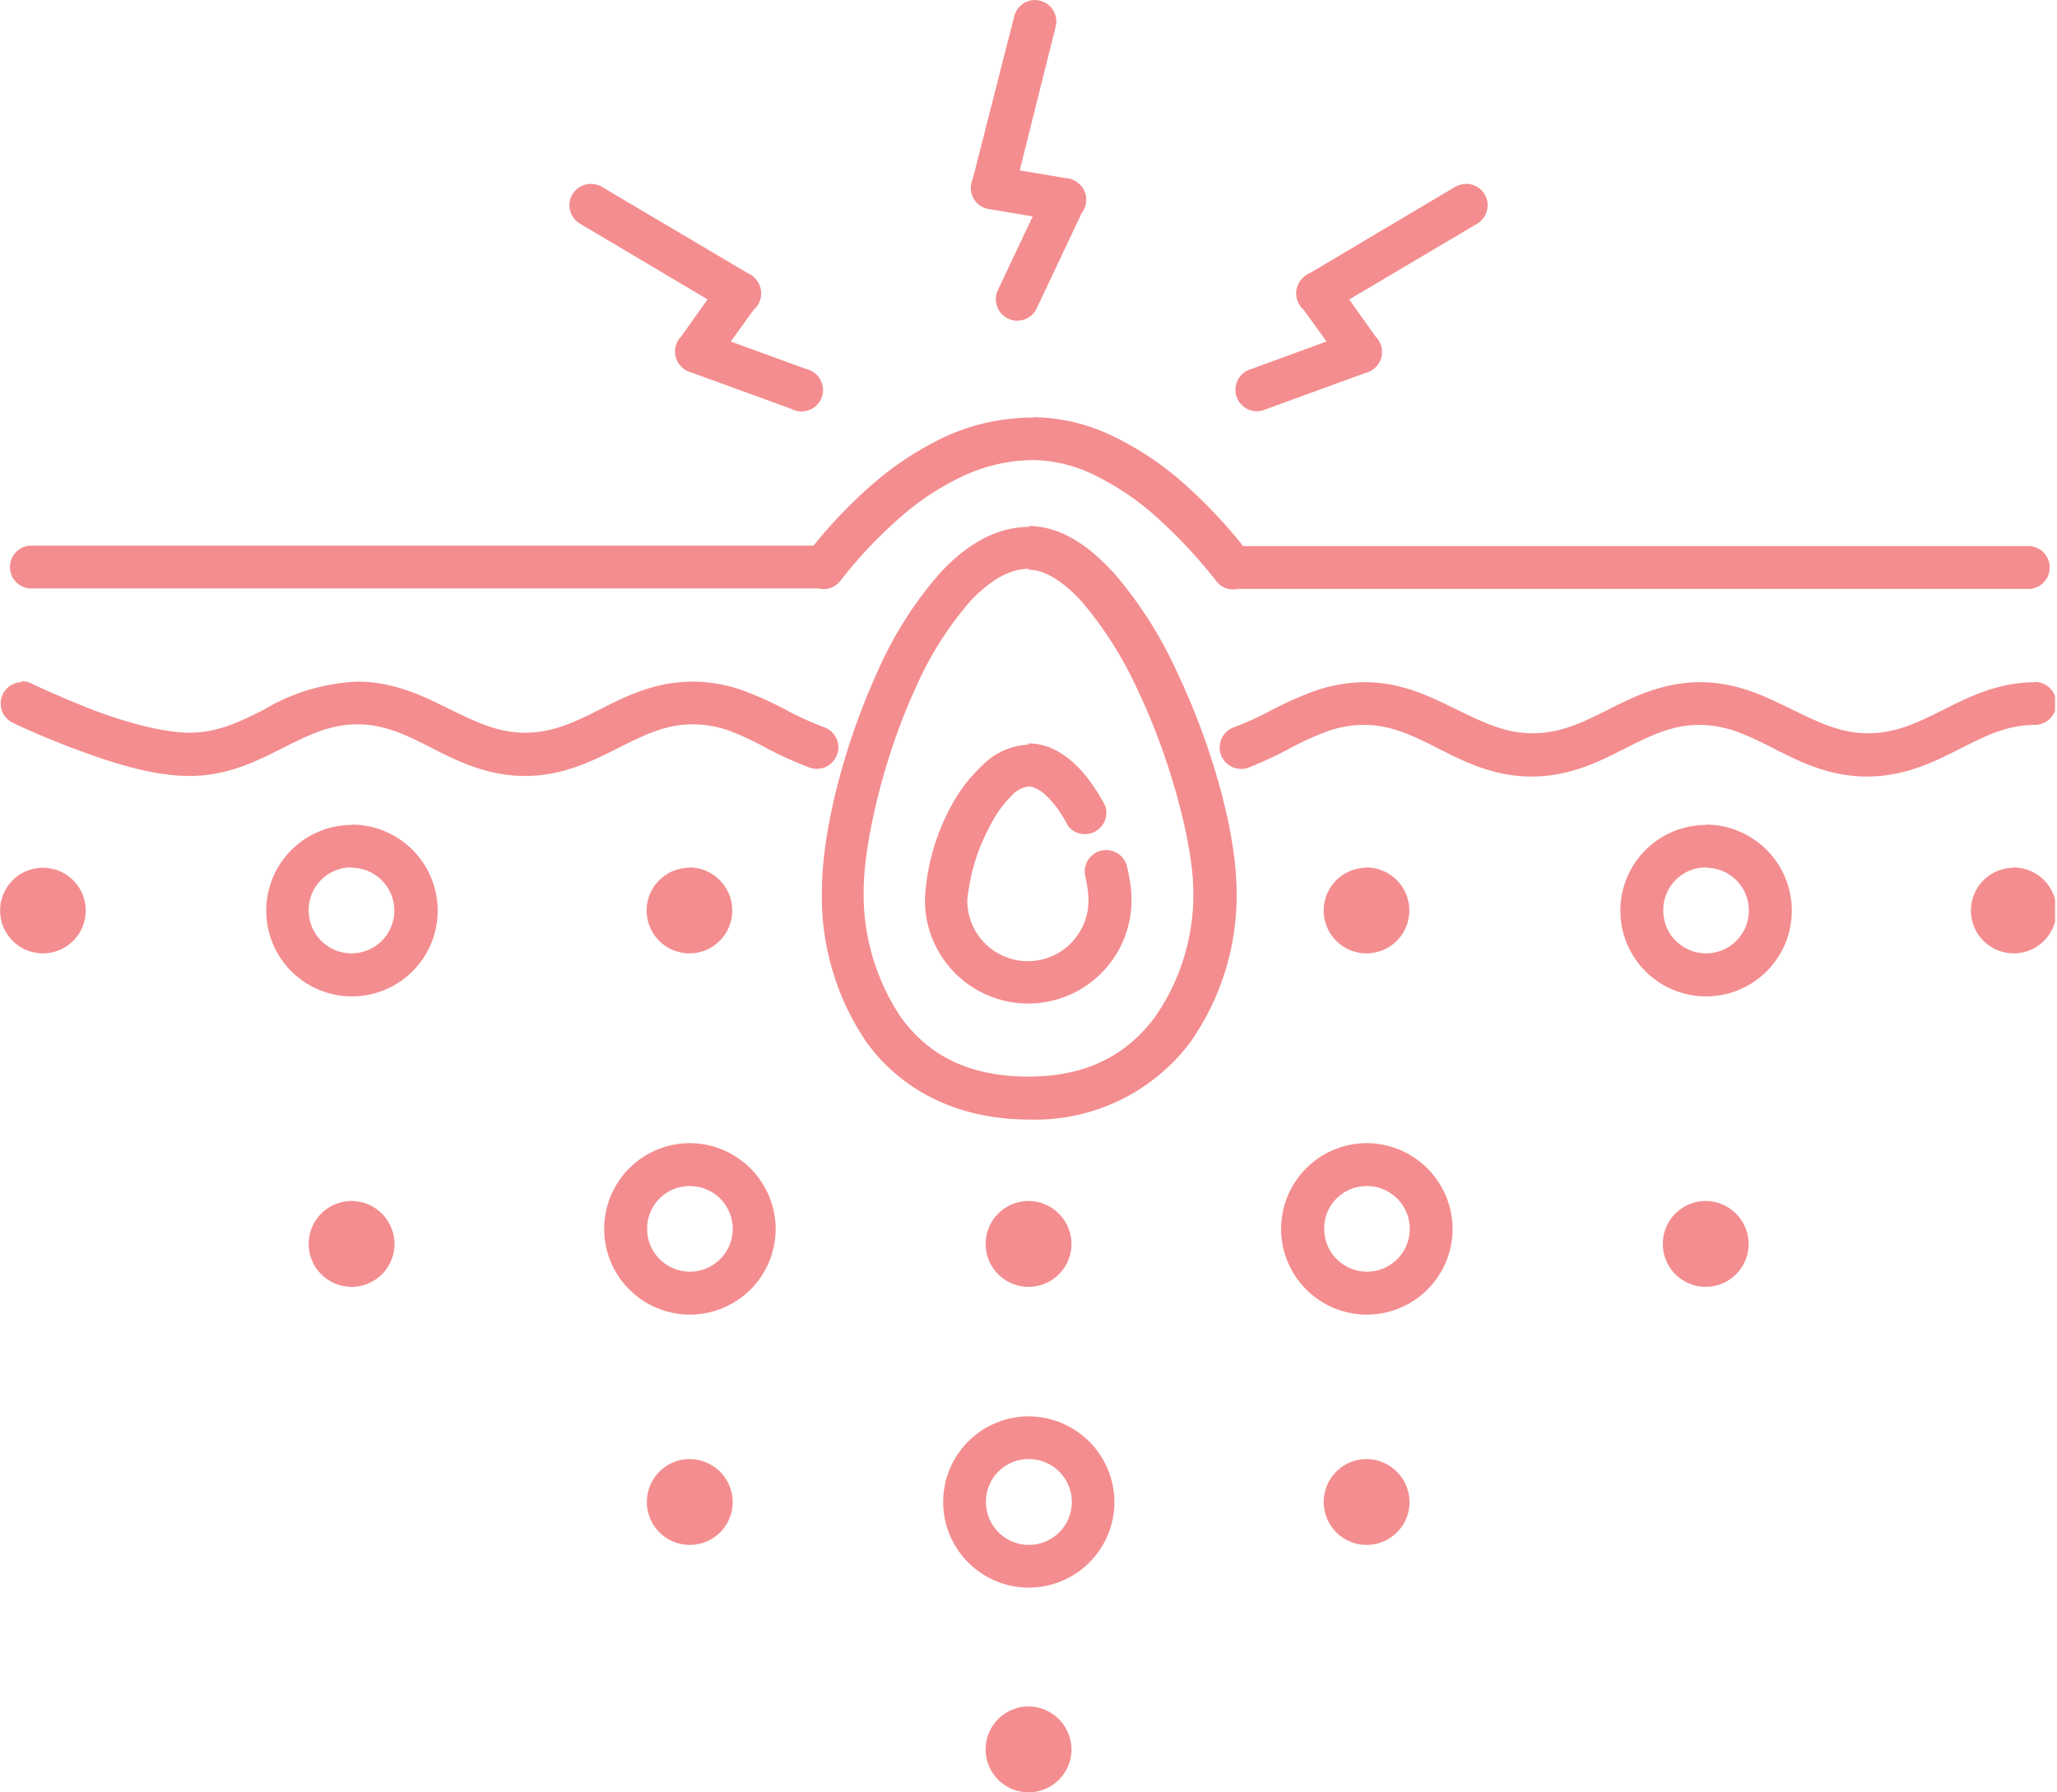 <svg xmlns="http://www.w3.org/2000/svg" xmlns:xlink="http://www.w3.org/1999/xlink" viewBox="0 0 179.25 156.18"><defs><style>.cls-1{fill:none;}.cls-2{clip-path:url(#clip-path);}.cls-3{fill:#f48d8f;}</style><clipPath id="clip-path" transform="translate(-0.74 -0.78)"><rect class="cls-1" width="179.82" height="157.26"></rect></clipPath></defs><g id="Layer_2" data-name="Layer 2"><g id="Layer_5" data-name="Layer 5"><g class="cls-2"><path class="cls-3" d="M90.39,149.49a3.74,3.74,0,1,0,3.72,3.74A3.76,3.76,0,0,0,90.39,149.49Zm29.46-21.56a3.74,3.74,0,1,0,3.72,3.74A3.77,3.77,0,0,0,119.85,127.93Zm-29.46,0a3.74,3.74,0,1,1-3.73,3.74A3.7,3.7,0,0,1,90.39,127.93Zm-29.53,0a3.74,3.74,0,1,0,3.73,3.74A3.77,3.77,0,0,0,60.86,127.93Zm29.53-3.72a7.46,7.46,0,1,0,7.46,7.46A7.49,7.49,0,0,0,90.39,124.21Zm59-18.77a3.74,3.74,0,1,0,3.73,3.73A3.76,3.76,0,0,0,149.41,105.44Zm-59,0a3.74,3.74,0,1,0,3.72,3.73A3.76,3.76,0,0,0,90.39,105.44Zm-59,0a3.74,3.74,0,1,0,3.73,3.73A3.76,3.76,0,0,0,31.37,105.44Zm88.48-1.3a3.73,3.73,0,1,1-3.74,3.73A3.69,3.69,0,0,1,119.85,104.14Zm-59,0a3.73,3.73,0,1,1-3.74,3.73A3.7,3.7,0,0,1,60.86,104.14Zm59-3.74a7.47,7.47,0,1,0,7.45,7.47A7.5,7.5,0,0,0,119.85,100.4Zm-59,0a7.47,7.47,0,1,0,7.46,7.47A7.5,7.5,0,0,0,60.86,100.4Zm115.36-24a3.73,3.73,0,1,0,3.72,3.74A3.76,3.76,0,0,0,176.22,76.37Zm-26.81,0a3.73,3.73,0,1,1-3.74,3.74A3.71,3.71,0,0,1,149.41,76.37Zm-29.6,0a3.73,3.73,0,1,0,3.73,3.74A3.76,3.76,0,0,0,119.81,76.37Zm-59,0a3.73,3.73,0,1,0,3.73,3.74A3.76,3.76,0,0,0,60.82,76.37Zm-29.45,0a3.73,3.73,0,1,1-3.73,3.74A3.71,3.71,0,0,1,31.37,76.37Zm-26.89,0a3.73,3.73,0,1,0,0,7.46,3.73,3.73,0,1,0,0-7.46Zm144.93-3.73a7.47,7.47,0,1,0,7.47,7.47A7.5,7.5,0,0,0,149.41,72.64Zm-118,0a7.47,7.47,0,1,0,7.47,7.47A7.5,7.5,0,0,0,31.37,72.64Zm59-7a6,6,0,0,0-4.06,1.8A13.75,13.75,0,0,0,83.64,71a18.88,18.88,0,0,0-2.3,8.23,9,9,0,0,0,18,0,9.85,9.85,0,0,0-.18-1.91c-.06-.35-.13-.69-.2-1a1.87,1.87,0,1,0-3.65.82c.08.27.11.55.16.8a7.65,7.65,0,0,1,.12,1.32,5.28,5.28,0,0,1-10.56,0A17,17,0,0,1,87,72.77a10.16,10.16,0,0,1,1.89-2.65,2.37,2.37,0,0,1,1.5-.8,1.3,1.3,0,0,1,.63.17,3.18,3.18,0,0,1,.88.62,7.68,7.68,0,0,1,1,1.14,14.56,14.56,0,0,1,.92,1.52A1.87,1.87,0,0,0,97.05,71a16.49,16.49,0,0,0-1.19-1.94,10.76,10.76,0,0,0-1.45-1.69,7.42,7.42,0,0,0-1.81-1.28,5.18,5.18,0,0,0-2.26-.53Zm87.73-5.44h0c-3.35,0-5.92,1.33-8.15,2.45s-4.11,2-6.47,2-4.24-.92-6.47-2-4.8-2.45-8.14-2.45-5.93,1.33-8.15,2.45-4.11,2-6.47,2-4.24-.92-6.47-2-4.8-2.45-8.15-2.45a13.32,13.32,0,0,0-4.52.82,31.57,31.57,0,0,0-3.64,1.63,25.59,25.59,0,0,1-3.2,1.46,1.87,1.87,0,1,0,1.26,3.52A33.37,33.37,0,0,0,113.13,66a25.59,25.59,0,0,1,3.2-1.46,9.48,9.48,0,0,1,3.26-.59c2.37,0,4.24.92,6.47,2.05s4.8,2.45,8.15,2.45,5.92-1.32,8.15-2.45,4.1-2.05,6.47-2.05,4.24.92,6.46,2.05,4.81,2.45,8.15,2.45,5.93-1.32,8.16-2.45,4.09-2.05,6.46-2.05a1.87,1.87,0,1,0,0-3.74Zm-175.5,0a1.86,1.86,0,0,0-.78,3.54S4.1,64.86,7.14,66,13.9,68.4,17.26,68.4s5.92-1.33,8.15-2.45,4.1-2.05,6.47-2.05,4.24.92,6.46,2.05,4.81,2.45,8.15,2.45,5.92-1.33,8.15-2.45,4.11-2.05,6.47-2.05a9.53,9.53,0,0,1,3.27.59A26.27,26.27,0,0,1,67.58,66a32.35,32.35,0,0,0,3.63,1.64,1.87,1.87,0,1,0,1.25-3.52,27.72,27.72,0,0,1-3.2-1.46A30.1,30.1,0,0,0,65.62,61a13.22,13.22,0,0,0-4.51-.82c-3.35,0-5.92,1.32-8.15,2.45s-4.1,2-6.47,2-4.24-.92-6.46-2-4.81-2.45-8.15-2.45a17.38,17.38,0,0,0-8.16,2.45c-2.22,1.13-4.1,2-6.46,2s-5.94-1-8.79-2.13-5-2.16-5-2.16A1.74,1.74,0,0,0,2.58,60.15Zm87.77-9.8c1.26,0,2.88.89,4.6,2.78a33.06,33.06,0,0,1,4.87,7.7c2.92,6.12,4.85,13.58,4.85,17.62a18.65,18.65,0,0,1-3.36,10.9c-2.28,3.06-5.67,5.17-11,5.17-5.54,0-8.89-2.11-11.11-5.15A19.22,19.22,0,0,1,76,78.44c0-4.09,1.69-11.53,4.49-17.63a29.84,29.84,0,0,1,4.82-7.66C87.09,51.27,88.79,50.35,90.35,50.35Zm0-3.73c-3,0-5.58,1.68-7.74,4a33.23,33.23,0,0,0-5.48,8.65c-3,6.59-4.86,14.14-4.83,19.21a22.49,22.49,0,0,0,3.93,13.1c2.84,3.89,7.57,6.68,14.12,6.68a16.9,16.9,0,0,0,14-6.66,22.22,22.22,0,0,0,4.09-13.13c0-5.12-2.08-12.65-5.2-19.22a35.93,35.93,0,0,0-5.49-8.61C95.62,48.33,93.18,46.62,90.35,46.62Zm.41-9.53A18.46,18.46,0,0,0,83.4,38.7a27,27,0,0,0-6.58,4.24,41.59,41.59,0,0,0-5.19,5.39H3.34a1.87,1.87,0,0,0,0,3.73H72.05A1.85,1.85,0,0,0,74,51.36l0,0a39.28,39.28,0,0,1,5.24-5.54,23.22,23.22,0,0,1,5.65-3.66,14.76,14.76,0,0,1,5.86-1.29,12.52,12.52,0,0,1,5.3,1.28,23.62,23.62,0,0,1,5.43,3.65,44.28,44.28,0,0,1,5.23,5.59,1.85,1.85,0,0,0,1.91.71h68.73a1.87,1.87,0,1,0,0-3.73H109.07A43.78,43.78,0,0,0,104,43a26.87,26.87,0,0,0-6.32-4.23,16.19,16.19,0,0,0-6.87-1.63ZM52.14,16.81a1.86,1.86,0,0,0-.83,3.48L62.4,26.87,60.1,30.1A1.87,1.87,0,0,0,60,32.61l.08.09,0,0a1.84,1.84,0,0,0,.94.55l8.7,3.17A1.87,1.87,0,1,0,71,32.94l-6.58-2.4,2-2.77a1.88,1.88,0,0,0,.34-2.46,1.94,1.94,0,0,0-.9-.75L53.22,17.08a1.92,1.92,0,0,0-1.07-.27Zm76.36,0a2,2,0,0,0-1,.28l-12.58,7.47a2,2,0,0,0-.92.76,1.87,1.87,0,0,0,.34,2.45l2,2.77-6.59,2.41a1.87,1.87,0,1,0,1.29,3.5l8.66-3.16a1.91,1.91,0,0,0,1.21-.88,1.87,1.87,0,0,0-.28-2.28l-2.32-3.25,11.11-6.58A1.87,1.87,0,0,0,128.5,16.8ZM91,.78a1.88,1.88,0,0,0-1.88,1.43L85.5,16.4A1.86,1.86,0,0,0,86.93,19l3.8.64-3,6.35a1.87,1.87,0,1,0,3.39,1.57L95,19.35a1.87,1.87,0,0,0-.26-2.58,1.91,1.91,0,0,0-1.21-.48h0l-3.93-.66L92.72,3.15A1.86,1.86,0,0,0,91,.79Z" transform="translate(-0.74 -0.78)"></path></g></g></g></svg>